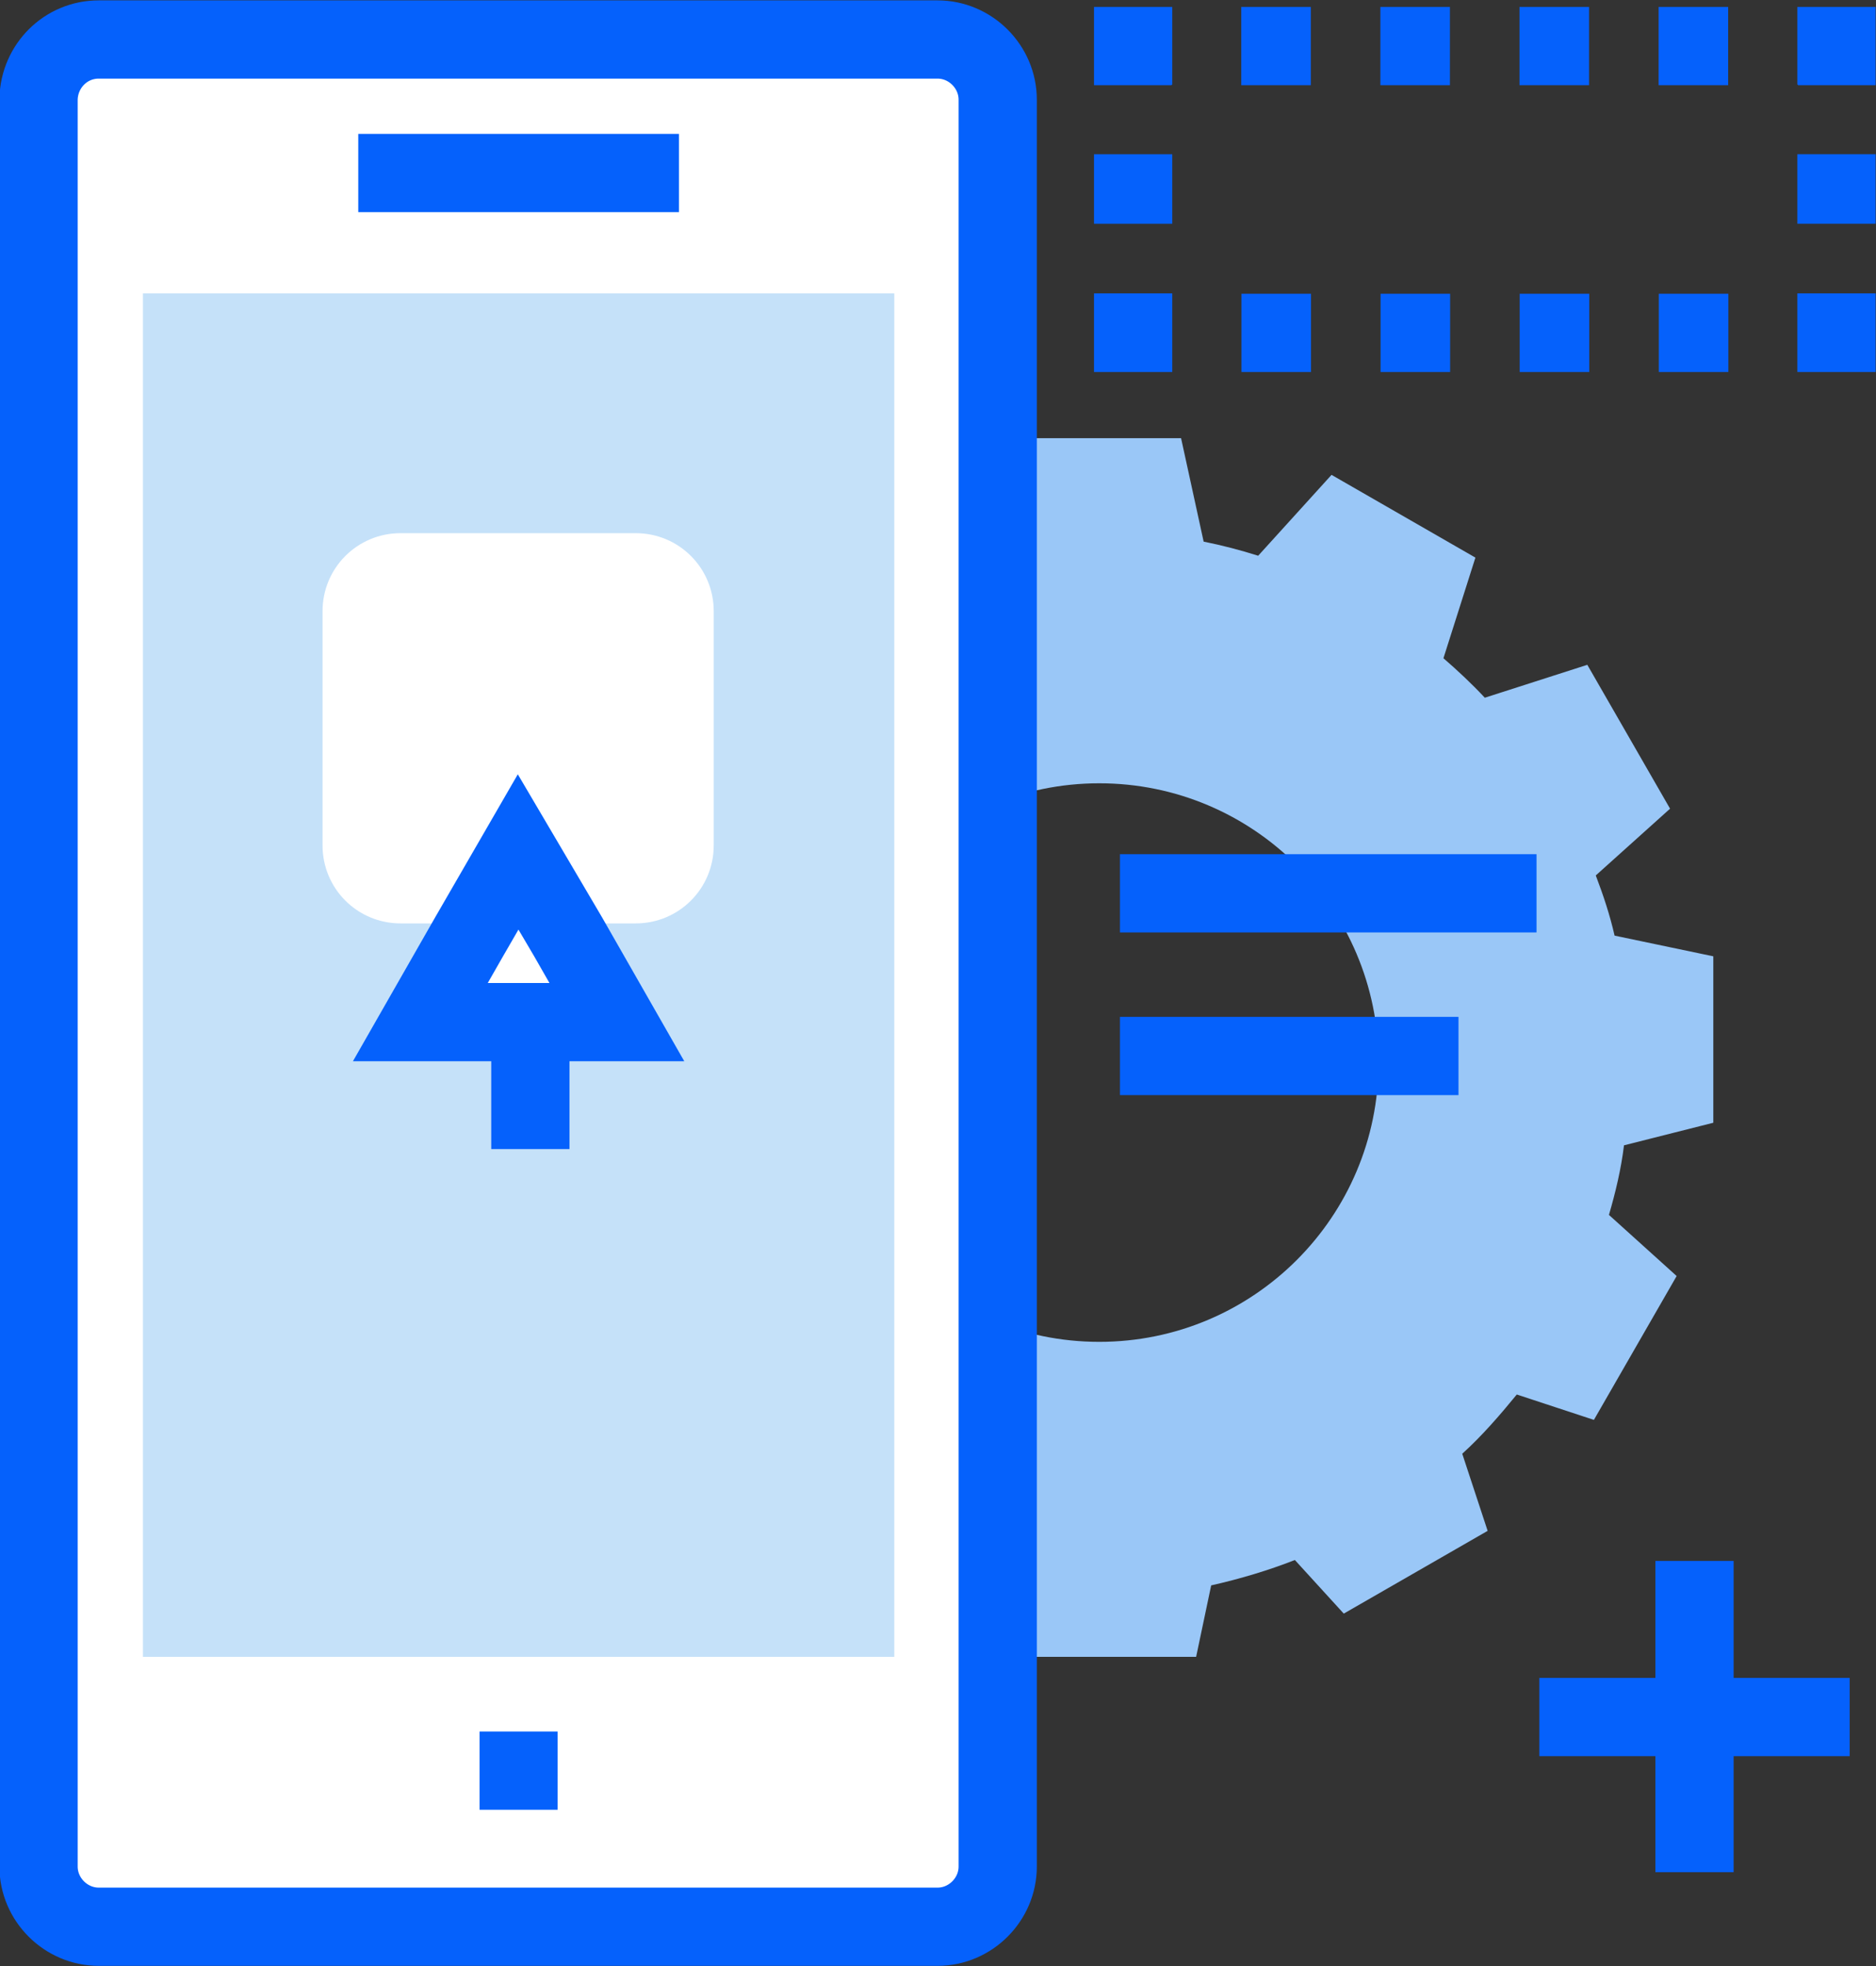<?xml version="1.0" encoding="utf-8"?>
<!-- Generator: Adobe Illustrator 24.0.1, SVG Export Plug-In . SVG Version: 6.00 Build 0)  -->
<svg version="1.1" xmlns="http://www.w3.org/2000/svg" xmlns:xlink="http://www.w3.org/1999/xlink" x="0px" y="0px"
	 viewBox="0 0 199.5 209.1" style="enable-background:new 0 0 199.5 209.1;" xml:space="preserve">
<rect x="0" y="0" width="199.5" height="209.1" fill="#333333" stroke="none"/>
<style type="text/css">
	.st0{display:none;}
	.st1{display:inline;}
	.st2{fill:#DCE4E7;}
	.st3{fill:#C5E1F9;}
	.st4{fill:#FFFFFF;stroke:#0561FC;stroke-width:8.321;}
	.st5{fill:none;stroke:#0561FC;stroke-width:8.321;}
	.st6{fill:#9AC7F7;}
	.st7{fill:none;stroke:#FFFFFF;stroke-width:8.321;}
	.st8{fill:none;stroke:#0561FC;stroke-width:8.321;stroke-linejoin:bevel;}
	.st9{fill:none;stroke:#0561FC;stroke-width:8.321;stroke-linejoin:round;}
	.st10{fill:#FFFFFF;stroke:#0561FC;stroke-width:8.321;stroke-linejoin:bevel;}
	.st11{fill:#C5E1F9;stroke:#0561FC;stroke-width:8.321;}
	.st12{fill:#9AC7F7;stroke:#0561FC;stroke-width:8.321;}
	.st13{fill:none;stroke:#0561FC;stroke-width:8.321;stroke-dasharray:8.182,8.182;}
	.st14{fill:none;stroke:#0561FC;stroke-width:8.321;stroke-dasharray:8.182,8.182;}
	.st15{fill:#FFFFFF;}
	.st16{fill:none;stroke:#9AC7F7;stroke-width:8.321;}
	.st17{fill:none;stroke:#C5E1F9;stroke-width:8.321;}
	.st18{fill:#C5E1F9;stroke:#C5E1F9;stroke-width:8.321;}
	.st19{fill:#C5E1F9;stroke:#0561FC;stroke-width:8.321;stroke-linejoin:round;}
	.st20{fill:#0561FC;}
	.st21{fill:none;stroke:#0561FC;stroke-width:8.321;stroke-linejoin:round;stroke-dasharray:8.814,8.814;}
	.st22{fill:none;stroke:#0561FC;stroke-width:8.321;stroke-linejoin:round;stroke-dasharray:7.127,7.127;}
	.st23{fill:none;stroke:#0561FC;stroke-width:8.321;stroke-linejoin:round;stroke-dasharray:8.813,8.813;}
	.st24{fill:none;stroke:#0561FC;stroke-width:8.321;stroke-linejoin:round;stroke-dasharray:7.127,7.127;}
	.st25{fill:#FFFFFF;stroke:#0561FC;stroke-width:8.321;stroke-linejoin:round;}
	.st26{fill:#FFFFFF;stroke:#0561FC;stroke-width:8.321;stroke-linejoin:round;stroke-miterlimit:10;}
	.st27{fill:#FFFFFF;stroke:#0561FC;stroke-width:8.321;stroke-linejoin:bevel;stroke-miterlimit:10;}
	.st28{fill:none;stroke:#0561FC;stroke-width:8.321;stroke-dasharray:7.397,7.397;}
	.st29{fill:none;stroke:#0561FC;stroke-width:8.321;stroke-dasharray:7.397,7.397;}
	.st30{fill:none;stroke:#0561FC;stroke-width:8.321;stroke-linecap:round;stroke-linejoin:round;}
	.st31{fill:none;stroke:#0561FC;stroke-width:8.321;stroke-dasharray:8.585,8.585;}
	.st32{fill:#9AC7F7;stroke:#0561FC;stroke-width:8.321;stroke-linecap:round;stroke-linejoin:round;}
	.st33{fill:#FFFFFF;stroke:#0561FC;stroke-width:8.321;stroke-miterlimit:10;}
	.st34{fill:none;stroke:#0561FC;stroke-width:8.321;stroke-linecap:round;}
	.st35{fill:none;stroke:#0561FC;stroke-width:8.321;stroke-linejoin:round;stroke-miterlimit:10;}
	.st36{fill:none;stroke:#0561FC;stroke-width:8.321;stroke-dasharray:8.228,8.228;}
	.st37{fill:#9AC7F7;stroke:#0561FC;stroke-width:8.321;stroke-linejoin:bevel;}
</style>
<g id="Guides_For_Artboard">
</g>
<g id="Layer_2" class="st0">
	<g class="st1">
		<g>
			<rect x="-5.1" y="3" class="st2" width="208" height="208"/>
		</g>
	</g>
</g>
<g id="Layer_3">
</g>
<g id="Layer_4">
	<g>
		<path class="st6" d="M182.2,119.4l0-17.7l-10.5-2.2c-0.5-2.2-1.2-4.3-2-6.4l7.9-7.1l-8.8-15.3l-10.9,3.5c-1.4-1.5-2.9-2.9-4.4-4.2
			l3.4-10.7l-15.3-8.8l-7.8,8.6c-1.9-0.6-3.8-1.1-5.8-1.5l-2.4-11h-17.7l-2.4,11c-2.1,0.4-4.1,1-6.2,1.6l-7.2-8L77,60.1l3.2,10
			c-1.8,1.5-3.5,3.2-5.1,4.9l-9.4-3l-8.8,15.3l7,6.3c-0.9,2.5-1.7,5.1-2.2,7.8l-8.7,1.9v17.7l8.2,1.8c0.5,3,1.2,5.9,2.2,8.7
			l-5.8,5.3l8.8,15.3l7.3-2.4c2.1,2.4,4.3,4.7,6.8,6.8l-2.2,6.9l15.3,8.8l5-5.5c3,1,6.2,1.8,9.4,2.4l1.5,7.1h17.7l1.6-7.6
			c3.1-0.7,6.1-1.6,8.9-2.7l5.2,5.7l15.3-8.8l-2.7-8.2c2.1-1.9,4-4.1,5.8-6.3l8.2,2.7l8.8-15.3l-7.2-6.5c0.7-2.4,1.3-4.9,1.6-7.4
			L182.2,119.4z M146.6,113c0,16.4-13.3,29.7-29.7,29.7S87.2,129.4,87.2,113c0-16.4,13.3-29.7,29.7-29.7S146.6,96.6,146.6,113z"/>
		<path class="st4" d="M106.1,198.5c0,3.5-2.9,6.4-6.4,6.4H10.5c-3.5,0-6.4-2.9-6.4-6.4v-188C4.2,7,7,4.2,10.5,4.2h89.2
			c3.5,0,6.4,2.9,6.4,6.4V198.5z"/>
		<rect x="15.2" y="31.2" class="st3" width="79.9" height="145"/>
		<g>
			<line class="st5" x1="38.1" y1="18.4" x2="72.2" y2="18.4"/>
		</g>
		<line class="st5" x1="51" y1="188.3" x2="59.3" y2="188.3"/>
		<g>
			<line class="st5" x1="180.2" y1="166" x2="180.2" y2="199.1"/>
			<line class="st5" x1="196.7" y1="182.6" x2="163.7" y2="182.6"/>
		</g>
		<g>
			<polyline class="st5" points="195.3,31.2 195.3,35.4 191.2,35.4 			"/>
			<line class="st28" x1="183.8" y1="35.4" x2="128.3" y2="35.4"/>
			<polyline class="st5" points="124.6,35.4 120.5,35.4 120.5,31.2 			"/>
			<line class="st29" x1="120.5" y1="23.8" x2="120.5" y2="12.7"/>
			<polyline class="st5" points="120.5,9 120.5,4.9 124.6,4.9 			"/>
			<line class="st28" x1="132" y1="4.9" x2="187.5" y2="4.9"/>
			<polyline class="st5" points="191.2,4.9 195.3,4.9 195.3,9 			"/>
			<line class="st29" x1="195.3" y1="16.4" x2="195.3" y2="27.5"/>
		</g>
		<line class="st5" x1="119.1" y1="95" x2="163.4" y2="95"/>
		<line class="st5" x1="119.1" y1="112.3" x2="155.1" y2="112.3"/>
		<path class="st15" d="M75.9,89.9c0,4.6-3.7,8.3-8.3,8.3h-25c-4.6,0-8.3-3.7-8.3-8.3V65c0-4.6,3.7-8.3,8.3-8.3h25
			c4.6,0,8.3,3.7,8.3,8.3V89.9z"/>
		<g>
			<polygon class="st4" points="55.1,90.6 60.4,99.6 65.6,108.7 55.1,108.7 44.7,108.7 49.9,99.6 			"/>
			<line class="st5" x1="56.4" y1="110" x2="56.4" y2="122.2"/>
		</g>
	</g>
</g>
</svg>
